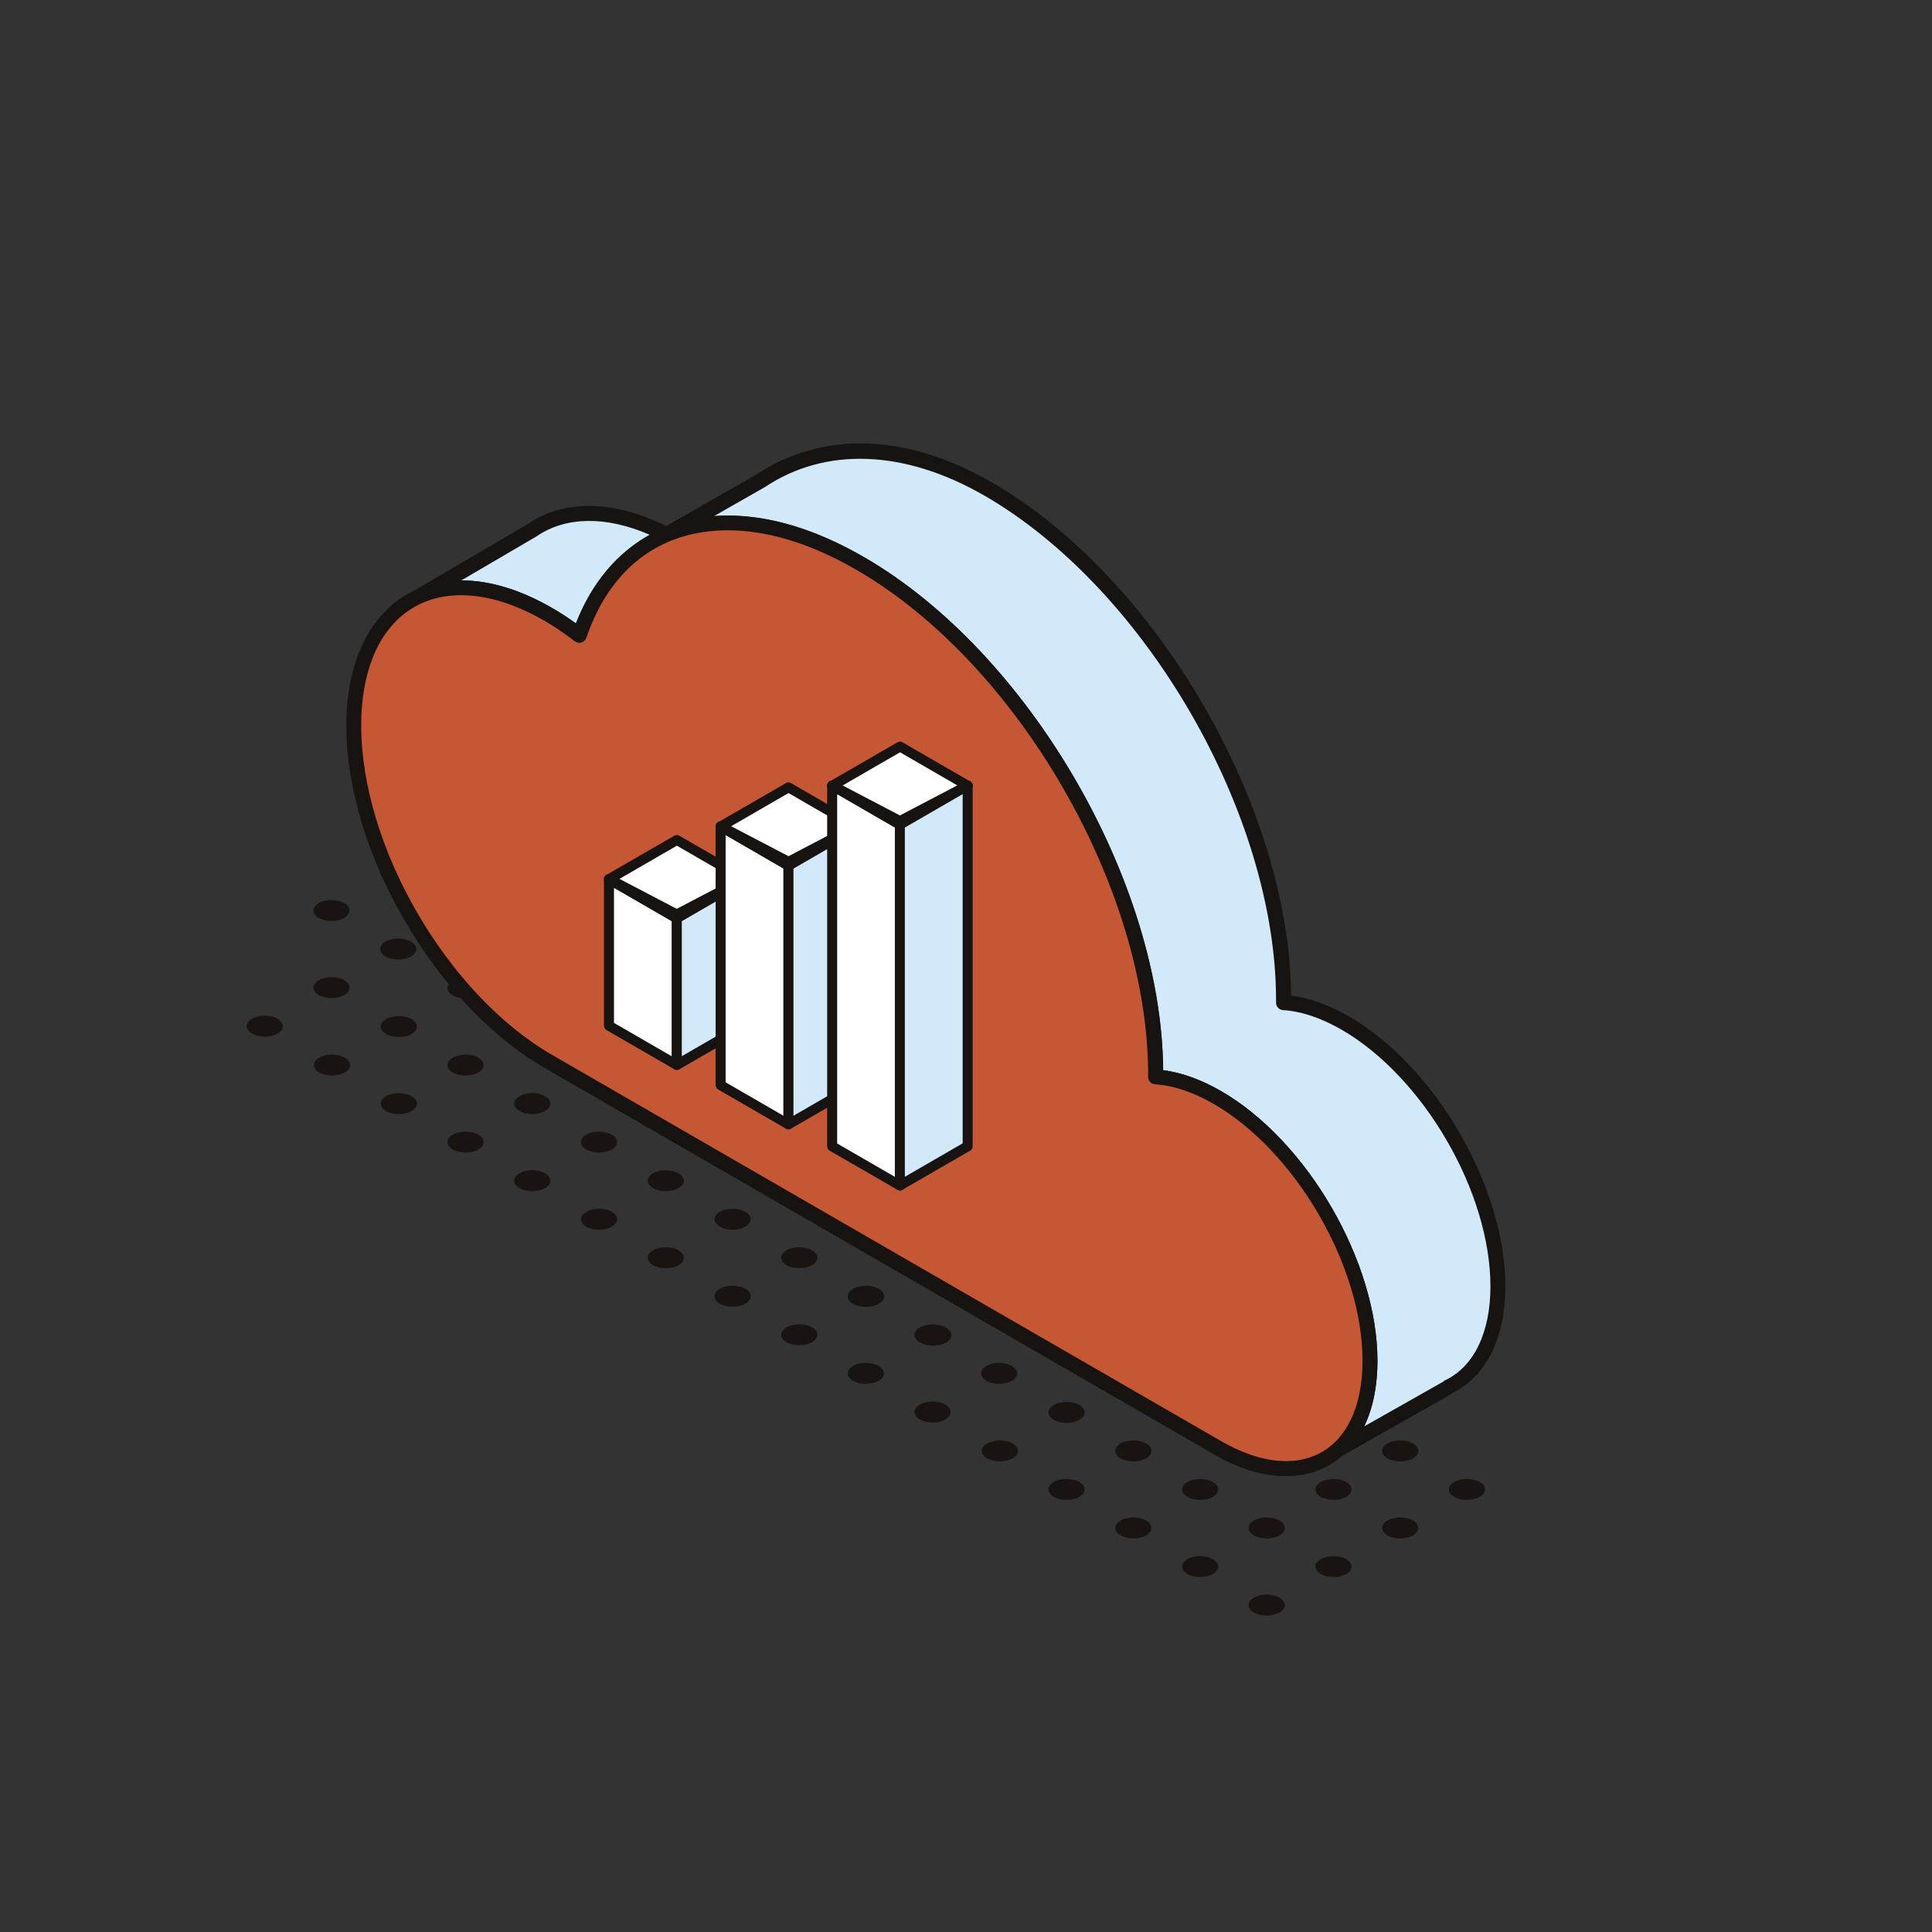 <?xml version="1.0" encoding="UTF-8"?><svg id="a" xmlns="http://www.w3.org/2000/svg" viewBox="0 0 145 145"><rect x="0" y="0" width="145" height="145" fill="#333333" stroke="none"/><defs><style>.b{fill:#d1e9f9;}.c{fill:#fff;}.d{fill:#c55735;}.e{fill:#191411;}.f{fill:#171311;}</style></defs><g><path class="e" d="M76.02,96.76c.53,.31,.53,.8,0,1.11-.53,.31-1.39,.31-1.92,0-.53-.31-.53-.8,0-1.11,.53-.31,1.39-.31,1.92,0Z"/><path class="e" d="M81.03,93.87c.53,.31,.53,.8,0,1.11-.53,.31-1.39,.31-1.92,0-.53-.31-.53-.8,0-1.11,.53-.31,1.39-.31,1.92,0Z"/><path class="e" d="M71.01,99.65c.53,.31,.53,.8,0,1.11-.53,.31-1.39,.31-1.92,0-.53-.31-.53-.8,0-1.11,.53-.31,1.39-.31,1.92,0Z"/><path class="e" d="M70.97,93.84c.53,.31,.53,.8,0,1.11-.53,.31-1.39,.31-1.92,0s-.53-.8,0-1.11c.53-.31,1.39-.31,1.92,0Z"/><path class="e" d="M60.95,99.62c.53,.31,.53,.8,0,1.11-.53,.31-1.39,.31-1.92,0-.53-.31-.53-.8,0-1.11,.53-.31,1.39-.31,1.92,0Z"/><path class="e" d="M65.96,96.73c.53,.31,.53,.8,0,1.11-.53,.31-1.39,.31-1.92,0-.53-.31-.53-.8,0-1.11,.53-.31,1.39-.31,1.92,0Z"/><path class="e" d="M55.94,96.73c.53,.31,.53,.8,0,1.11s-1.39,.31-1.92,0c-.53-.31-.53-.8,0-1.11,.53-.31,1.39-.31,1.92,0Z"/><path class="e" d="M60.95,93.84c.53,.31,.53,.8,0,1.11-.53,.31-1.39,.31-1.92,0-.53-.31-.53-.8,0-1.11,.53-.31,1.39-.31,1.92,0Z"/><path class="e" d="M65.96,90.95c.53,.31,.53,.8,0,1.11-.53,.31-1.39,.31-1.92,0-.53-.31-.53-.8,0-1.11,.53-.31,1.39-.31,1.92,0Z"/><path class="e" d="M50.93,93.84c.53,.31,.53,.8,0,1.11-.53,.31-1.39,.31-1.92,0-.53-.31-.53-.8,0-1.11,.53-.31,1.39-.31,1.92,0Z"/><path class="e" d="M65.96,85.16c.53,.31,.53,.8,0,1.11-.53,.31-1.39,.31-1.92,0-.53-.31-.53-.8,0-1.11,.53-.31,1.39-.31,1.92,0Z"/><path class="e" d="M55.94,90.95c.53,.31,.53,.8,0,1.11-.53,.31-1.39,.31-1.92,0-.53-.31-.53-.8,0-1.11,.53-.31,1.39-.31,1.92,0Z"/><path class="e" d="M60.95,88.06c.53,.31,.53,.8,0,1.11-.53,.31-1.39,.31-1.92,0-.53-.31-.53-.8,0-1.11,.53-.31,1.39-.31,1.92,0Z"/><path class="e" d="M45.92,90.95c.53,.31,.53,.8,0,1.11-.53,.31-1.39,.31-1.92,0-.53-.31-.53-.8,0-1.11,.53-.31,1.39-.31,1.92,0Z"/><path class="e" d="M60.95,82.27c.53,.31,.53,.8,0,1.11-.53,.31-1.39,.31-1.92,0-.53-.31-.53-.8,0-1.11,.53-.31,1.39-.31,1.92,0Z"/><path class="e" d="M65.96,79.38c.53,.31,.53,.8,0,1.11-.53,.31-1.39,.31-1.92,0-.53-.31-.53-.8,0-1.11,.53-.31,1.39-.31,1.92,0Z"/><path class="e" d="M50.93,88.06c.53,.31,.53,.8,0,1.11-.53,.31-1.39,.31-1.92,0-.53-.31-.53-.8,0-1.11,.53-.31,1.39-.31,1.92,0Z"/><path class="e" d="M55.94,85.16c.53,.31,.53,.8,0,1.11-.53,.31-1.39,.31-1.92,0-.53-.31-.53-.8,0-1.11,.53-.31,1.39-.31,1.92,0Z"/><path class="e" d="M40.91,88.06c.53,.31,.53,.8,0,1.11-.53,.31-1.39,.31-1.92,0-.53-.31-.53-.8,0-1.11,.53-.31,1.39-.31,1.92,0Z"/><path class="e" d="M55.94,79.38c.53,.31,.53,.8,0,1.11-.53,.31-1.39,.31-1.92,0-.53-.31-.53-.8,0-1.11,.53-.31,1.39-.31,1.92,0Z"/><path class="e" d="M45.92,85.16c.53,.31,.53,.8,0,1.11-.53,.31-1.39,.31-1.92,0-.53-.31-.53-.8,0-1.11,.53-.31,1.39-.31,1.92,0Z"/><path class="e" d="M50.93,82.27c.53,.31,.53,.8,0,1.11-.53,.31-1.39,.31-1.92,0-.53-.31-.53-.8,0-1.11,.53-.31,1.39-.31,1.92,0Z"/><path class="e" d="M35.9,85.16c.53,.31,.53,.8,0,1.11-.53,.31-1.39,.31-1.92,0s-.53-.8,0-1.11c.53-.31,1.39-.31,1.92,0Z"/><path class="e" d="M50.93,76.49c.53,.31,.53,.8,0,1.11-.53,.31-1.39,.31-1.92,0-.53-.31-.53-.8,0-1.11,.53-.31,1.39-.31,1.92,0Z"/><path class="e" d="M40.91,82.27c.53,.31,.53,.8,0,1.11-.53,.31-1.39,.31-1.92,0-.53-.31-.53-.8,0-1.11,.53-.31,1.39-.31,1.92,0Z"/><path class="e" d="M45.92,79.38c.53,.31,.53,.8,0,1.11-.53,.31-1.39,.31-1.92,0-.53-.31-.53-.8,0-1.11,.53-.31,1.39-.31,1.92,0Z"/><path class="e" d="M30.89,82.27c.53,.31,.53,.8,0,1.11-.53,.31-1.39,.31-1.92,0-.53-.31-.53-.8,0-1.11,.53-.31,1.39-.31,1.92,0Z"/><path class="e" d="M45.92,73.6c.53,.31,.53,.8,0,1.11-.53,.31-1.39,.31-1.92,0-.53-.31-.53-.8,0-1.11,.53-.31,1.39-.31,1.92,0,.53,.31-.53-.31,0,0Z"/><path class="e" d="M35.9,79.38c.53,.31,.53,.8,0,1.11-.53,.31-1.39,.31-1.92,0-.53-.31-.53-.8,0-1.11,.53-.31,1.39-.31,1.92,0Z"/><path class="e" d="M40.91,76.49c.53,.31,.53,.8,0,1.11-.53,.31-1.39,.31-1.92,0-.53-.31-.53-.8,0-1.11,.53-.31,1.39-.31,1.92,0Z"/><path class="e" d="M25.88,79.38c.53,.31,.53,.8,0,1.11-.53,.31-1.39,.31-1.92,0-.53-.31-.53-.8,0-1.11,.53-.31,1.39-.31,1.92,0Z"/><path class="e" d="M40.91,70.7c.53,.31,.53,.8,0,1.11-.53,.31-1.39,.31-1.92,0-.53-.31-.53-.8,0-1.11,.53-.31,1.39-.31,1.92,0,.53,.31-.53-.31,0,0Z"/><path class="e" d="M30.89,76.49c.53,.31,.53,.8,0,1.11-.53,.31-1.39,.31-1.92,0-.53-.31-.53-.8,0-1.11,.53-.31,1.39-.31,1.92,0Z"/><path class="e" d="M35.9,73.6c.53,.31,.53,.8,0,1.11-.53,.31-1.39,.31-1.92,0-.53-.31-.53-.8,0-1.11,.53-.31,1.39-.31,1.92,0Z"/><path class="e" d="M20.83,76.46c.53,.31,.53,.8,0,1.11-.53,.31-1.39,.31-1.92,0-.53-.31-.53-.8,0-1.11,.53-.31,1.39-.31,1.92,0Z"/><path class="e" d="M35.86,67.78c.53,.31,.53,.8,0,1.11-.53,.31-1.39,.31-1.92,0-.53-.31-.53-.8,0-1.11,.53-.31,1.39-.31,1.92,0Z"/><path class="e" d="M25.84,73.57c.53,.31,.53,.8,0,1.11-.53,.31-1.39,.31-1.92,0-.53-.31-.53-.8,0-1.11,.53-.31,1.39-.31,1.92,0Z"/><path class="e" d="M30.85,70.67c.53,.31,.53,.8,0,1.11-.53,.31-1.39,.31-1.92,0-.53-.31-.53-.8,0-1.11,.53-.31,1.39-.31,1.92,0Z"/><path class="e" d="M30.85,64.89c.53,.31,.53,.8,0,1.11-.53,.31-1.39,.31-1.92,0-.53-.31-.53-.8,0-1.11,.53-.31,1.39-.31,1.92,0Z"/><path class="e" d="M25.84,67.78c.53,.31,.53,.8,0,1.11-.53,.31-1.39,.31-1.92,0-.53-.31-.53-.8,0-1.11,.53-.31,1.39-.31,1.92,0Z"/></g><g><path class="e" d="M96.03,119.91c.53,.31,.53,.8,0,1.11-.53,.31-1.39,.31-1.92,0-.53-.31-.53-.8,0-1.11,.53-.31,1.39-.31,1.92,0Z"/><path class="e" d="M111.06,111.23c.53,.31,.53,.8,0,1.11-.53,.31-1.39,.31-1.92,0-.53-.31-.53-.8,0-1.11,.53-.31,1.39-.31,1.92,0Z"/><path class="e" d="M101.04,117.02c.53,.31,.53,.8,0,1.11-.53,.31-1.39,.31-1.92,0-.53-.31-.53-.8,0-1.11,.53-.31,1.39-.31,1.92,0Z"/><path class="e" d="M106.05,114.12c.53,.31,.53,.8,0,1.11-.53,.31-1.39,.31-1.92,0-.53-.31-.53-.8,0-1.11,.53-.31,1.39-.31,1.92,0Z"/><path class="e" d="M91.03,117.02c.53,.31,.53,.8,0,1.11-.53,.31-1.39,.31-1.92,0-.53-.31-.53-.8,0-1.11,.53-.31,1.39-.31,1.92,0Z"/><path class="e" d="M106.05,108.34c.53,.31,.53,.8,0,1.11-.53,.31-1.39,.31-1.92,0-.53-.31-.53-.8,0-1.11,.53-.31,1.39-.31,1.92,0Z"/><path class="e" d="M96.03,114.12c.53,.31,.53,.8,0,1.11-.53,.31-1.39,.31-1.92,0-.53-.31-.53-.8,0-1.11,.53-.31,1.39-.31,1.92,0Z"/><path class="e" d="M101.04,111.23c.53,.31,.53,.8,0,1.11-.53,.31-1.39,.31-1.92,0-.53-.31-.53-.8,0-1.11,.53-.31,1.39-.31,1.92,0Z"/><path class="e" d="M86.02,114.12c.53,.31,.53,.8,0,1.11-.53,.31-1.39,.31-1.92,0s-.53-.8,0-1.11c.53-.31,1.39-.31,1.92,0Z"/><path class="e" d="M101.04,105.45c.53,.31,.53,.8,0,1.11-.53,.31-1.39,.31-1.92,0-.53-.31-.53-.8,0-1.11,.53-.31,1.39-.31,1.92,0Z"/><path class="e" d="M91.03,111.23c.53,.31,.53,.8,0,1.11-.53,.31-1.39,.31-1.92,0-.53-.31-.53-.8,0-1.11,.53-.31,1.39-.31,1.92,0Z"/><path class="e" d="M96.03,108.34c.53,.31,.53,.8,0,1.11-.53,.31-1.39,.31-1.92,0-.53-.31-.53-.8,0-1.11,.53-.31,1.39-.31,1.92,0Z"/><path class="e" d="M81.01,111.23c.53,.31,.53,.8,0,1.11-.53,.31-1.39,.31-1.92,0-.53-.31-.53-.8,0-1.11,.53-.31,1.39-.31,1.92,0Z"/><path class="e" d="M96.04,102.55c.53,.31,.53,.8,0,1.11-.53,.31-1.39,.31-1.92,0-.53-.31-.53-.8,0-1.11,.53-.31,1.39-.31,1.92,0,.53,.31-.53-.31,0,0Z"/><path class="e" d="M86.02,108.34c.53,.31,.53,.8,0,1.11-.53,.31-1.39,.31-1.92,0-.53-.31-.53-.8,0-1.11,.53-.31,1.39-.31,1.92,0Z"/><path class="e" d="M91.03,105.45c.53,.31,.53,.8,0,1.11-.53,.31-1.39,.31-1.92,0-.53-.31-.53-.8,0-1.11,.53-.31,1.39-.31,1.92,0Z"/><path class="e" d="M76,108.34c.53,.31,.53,.8,0,1.11-.53,.31-1.39,.31-1.92,0-.53-.31-.53-.8,0-1.11,.53-.31,1.39-.31,1.92,0Z"/><path class="e" d="M91.03,99.66c.53,.31,.53,.8,0,1.11-.53,.31-1.39,.31-1.92,0-.53-.31-.53-.8,0-1.11,.53-.31,1.39-.31,1.92,0,.53,.31-.53-.31,0,0Z"/><path class="e" d="M81.01,105.45c.53,.31,.53,.8,0,1.11-.53,.31-1.39,.31-1.92,0-.53-.31-.53-.8,0-1.11,.53-.31,1.39-.31,1.92,0Z"/><path class="e" d="M86.02,102.55c.53,.31,.53,.8,0,1.11-.53,.31-1.39,.31-1.92,0-.53-.31-.53-.8,0-1.11,.53-.31,1.39-.31,1.92,0Z"/><path class="e" d="M70.95,105.42c.53,.31,.53,.8,0,1.11-.53,.31-1.39,.31-1.92,0-.53-.31-.53-.8,0-1.11,.53-.31,1.39-.31,1.92,0Z"/><path class="e" d="M85.97,96.74c.53,.31,.53,.8,0,1.11-.53,.31-1.39,.31-1.92,0-.53-.31-.53-.8,0-1.11,.53-.31,1.39-.31,1.92,0Z"/><path class="e" d="M75.95,102.52c.53,.31,.53,.8,0,1.11-.53,.31-1.39,.31-1.92,0-.53-.31-.53-.8,0-1.11,.53-.31,1.39-.31,1.92,0Z"/><path class="e" d="M80.96,99.63c.53,.31,.53,.8,0,1.11-.53,.31-1.39,.31-1.92,0-.53-.31-.53-.8,0-1.11,.53-.31,1.39-.31,1.92,0Z"/><path class="e" d="M65.94,102.52c.53,.31,.53,.8,0,1.11-.53,.31-1.39,.31-1.92,0-.53-.31-.53-.8,0-1.11,.53-.31,1.39-.31,1.92,0Z"/><path class="e" d="M80.96,93.85c.53,.31,.53,.8,0,1.11-.53,.31-1.39,.31-1.92,0-.53-.31-.53-.8,0-1.11,.53-.31,1.39-.31,1.92,0Z"/><path class="e" d="M70.95,99.63c.53,.31,.53,.8,0,1.11-.53,.31-1.39,.31-1.92,0-.53-.31-.53-.8,0-1.11,.53-.31,1.39-.31,1.92,0Z"/><path class="e" d="M75.95,96.74c.53,.31,.53,.8,0,1.11-.53,.31-1.39,.31-1.92,0-.53-.31-.53-.8,0-1.11,.53-.31,1.39-.31,1.92,0Z"/><path class="e" d="M65.94,96.74c.53,.31,.53,.8,0,1.11-.53,.31-1.39,.31-1.92,0-.53-.31-.53-.8,0-1.11,.53-.31,1.39-.31,1.92,0Z"/><path class="e" d="M70.95,93.85c.53,.31,.53,.8,0,1.11-.53,.31-1.39,.31-1.92,0-.53-.31-.53-.8,0-1.11,.53-.31,1.39-.31,1.92,0Z"/></g><g><g><path class="b" d="M112.43,96.54c0-7.26-5.13-16.1-11.45-19.75-1.65-.96-3.22-1.45-4.64-1.55,0-.1,.01-.19,.01-.29,0-14.05-9.93-31.18-22.17-38.25-6.88-3.97-12.86-3.44-17.08-.62l-7.07,4.04c-4-2.07-7.57-2.06-10.09-.32l-8.43,4.94c2.58-1.12,5.96-.76,9.67,1.38,.79,.46,1.56,.99,2.31,1.57,2.89-8.52,11.23-11.08,21.08-5.4,12.25,7.07,22.17,24.19,22.17,38.25,0,.1-.01,.19-.01,.29,1.42,.1,2.99,.59,4.64,1.55,6.33,3.65,11.45,12.5,11.45,19.75,0,3.07-.92,5.36-2.46,6.71l8.35-4.73v-.02c2.28-1.08,3.71-3.71,3.71-7.55Z"/><path class="f" d="M100.37,109.4c-.18,0-.35-.08-.46-.24-.17-.23-.13-.56,.09-.75,1.48-1.3,2.27-3.48,2.27-6.29,0-7.07-5.01-15.71-11.17-19.27-1.53-.88-3.01-1.38-4.4-1.47-.3-.02-.53-.27-.52-.57,0,0,0-.15,0-.16,0-13.97-9.82-30.91-21.89-37.88-3.41-1.97-6.66-2.97-9.66-2.97-5.08,0-8.84,2.86-10.61,8.06-.06,.17-.2,.3-.37,.36-.17,.05-.36,.02-.5-.09-.83-.63-1.56-1.13-2.26-1.53-3.41-1.97-6.67-2.45-9.17-1.35-.27,.12-.59,0-.72-.26-.13-.26-.04-.59,.22-.74l8.43-4.94c2.63-1.82,6.41-1.8,10.35,.17l6.81-3.89c2.25-1.5,4.94-2.31,7.76-2.31,3.18,0,6.51,.99,9.88,2.93,12.32,7.11,22.35,24.35,22.45,38.51,1.4,.18,2.86,.71,4.35,1.57,6.47,3.73,11.73,12.81,11.73,20.24,0,3.83-1.42,6.72-3.89,7.98-.03,.03-.06,.05-.1,.08l-8.35,4.73c-.09,.05-.18,.07-.28,.07Zm-13.07-29.08c1.4,.18,2.86,.71,4.35,1.57,6.47,3.74,11.73,12.81,11.73,20.24,0,1.91-.34,3.57-.99,4.92l5.92-3.35s.09-.09,.15-.11c2.16-1.02,3.4-3.59,3.4-7.04,0-7.07-5.01-15.71-11.17-19.27-1.53-.88-3.01-1.38-4.4-1.47-.29-.02-.52-.26-.52-.56v-.18c.01-13.96-9.81-30.9-21.88-37.87-6.02-3.47-11.95-3.67-16.49-.64l-3.82,2.18c3.45-.26,7.29,.78,11.26,3.08,12.32,7.11,22.35,24.35,22.45,38.51ZM34.63,43.56c2.14,0,4.44,.7,6.83,2.08,.56,.32,1.14,.7,1.77,1.15,1.18-3.03,3.09-5.3,5.54-6.65-3.28-1.43-6.32-1.39-8.51,.12l-5.62,3.29Z"/></g><g><path class="d" d="M91.37,82.37c-1.65-.96-3.22-1.45-4.64-1.55,0-.1,.01-.19,.01-.29,0-14.05-9.93-31.18-22.17-38.25-9.85-5.69-18.18-3.13-21.08,5.4-.76-.58-1.53-1.11-2.31-1.57-8.07-4.66-14.62-.93-14.62,8.34s6.55,20.56,14.62,25.22c4.04,2.33,45.42,26.22,50.2,28.98,6.33,3.65,11.45,.73,11.45-6.53s-5.13-16.1-11.45-19.75Z"/><path class="f" d="M96.51,110.79h0c-1.7,0-3.53-.55-5.42-1.65l-50.2-28.98c-8.22-4.74-14.9-16.27-14.9-25.7,0-6.62,3.38-10.9,8.62-10.9,2.15,0,4.45,.7,6.84,2.08,.56,.32,1.14,.7,1.77,1.15,2.01-5.16,6.13-8.1,11.41-8.1,3.2,0,6.64,1.05,10.22,3.12,12.32,7.11,22.35,24.35,22.45,38.51,1.4,.18,2.86,.71,4.35,1.57,6.47,3.74,11.73,12.81,11.73,20.24,0,2.61-.65,4.8-1.88,6.33-1.22,1.53-2.95,2.33-5,2.33ZM34.61,44.67c-4.63,0-7.5,3.75-7.5,9.78,0,9.07,6.43,20.17,14.34,24.73l50.2,28.98c1.7,.98,3.38,1.5,4.86,1.5h0c1.69,0,3.12-.66,4.12-1.91,1.07-1.33,1.63-3.27,1.63-5.63,0-7.07-5.01-15.71-11.17-19.27-1.53-.88-3.01-1.38-4.4-1.47-.3-.02-.53-.27-.52-.57,0,0,0-.15,0-.16,0-13.97-9.82-30.91-21.89-37.88-3.41-1.97-6.66-2.97-9.66-2.97-5.08,0-8.84,2.86-10.61,8.06-.06,.17-.2,.3-.37,.36-.17,.05-.36,.02-.5-.09-.83-.63-1.56-1.13-2.26-1.53-2.22-1.28-4.34-1.93-6.28-1.93Z"/></g></g><g><g><g><polygon class="c" points="50.8 63.04 45.71 65.98 50.8 68.92 55.89 65.97 50.8 63.04"/><path class="f" d="M50.8,69.29c-.06,0-.13-.02-.19-.05l-5.09-2.94c-.12-.07-.19-.19-.19-.32s.07-.26,.19-.32l5.09-2.94c.12-.07,.26-.07,.37,0l5.09,2.94c.12,.07,.19,.19,.19,.32s-.07,.26-.19,.32l-5.09,2.94c-.06,.03-.12,.05-.19,.05Zm-4.34-3.31l4.34,2.51,4.34-2.51-4.34-2.51-4.34,2.51Z"/></g><g><g><polygon class="c" points="45.71 76.98 50.8 79.92 50.8 68.91 45.71 65.97 45.71 76.98"/><path class="f" d="M50.8,80.3c-.06,0-.13-.02-.19-.05l-5.09-2.94c-.12-.07-.19-.19-.19-.32v-11.01c0-.13,.07-.26,.19-.32,.12-.07,.26-.07,.37,0l5.09,2.94c.12,.07,.19,.19,.19,.32v11.01c0,.13-.07,.26-.19,.32-.06,.03-.12,.05-.19,.05Zm-4.72-3.53l4.34,2.51v-10.14l-4.34-2.51v10.14Z"/></g><g><polygon class="b" points="50.8 79.92 55.89 76.98 55.89 65.97 50.8 68.91 50.8 79.92"/><path class="f" d="M50.8,80.3c-.06,0-.13-.02-.19-.05-.12-.07-.19-.19-.19-.32v-11.01c0-.13,.07-.26,.19-.32l5.09-2.94c.12-.07,.26-.07,.38,0,.12,.07,.19,.19,.19,.32v11.01c0,.13-.07,.26-.19,.32l-5.09,2.94c-.06,.03-.12,.05-.19,.05Zm.37-11.17v10.14l4.34-2.51v-10.14l-4.34,2.51Z"/></g></g></g><g><polygon class="c" points="50.8 68.64 45.71 65.98 50.8 68.92 55.89 65.97 50.8 68.64"/><path class="f" d="M50.8,69.29c-.06,0-.13-.02-.19-.05l-5.09-2.94c-.18-.1-.24-.33-.14-.51,.1-.18,.32-.25,.5-.15l4.91,2.57,4.91-2.57c.18-.1,.4-.03,.5,.15,.1,.18,.04,.4-.14,.51l-5.09,2.94c-.06,.03-.12,.05-.19,.05Z"/></g><g><g><polygon class="c" points="59.18 59.08 54.09 62.02 59.18 64.96 64.27 62.02 59.18 59.08"/><path class="f" d="M59.18,65.34c-.06,0-.13-.02-.19-.05l-5.09-2.94c-.12-.07-.19-.19-.19-.32s.07-.26,.19-.32l5.09-2.94c.12-.07,.26-.07,.37,0l5.09,2.94c.12,.07,.19,.19,.19,.32s-.07,.26-.19,.32l-5.09,2.94c-.06,.03-.12,.05-.19,.05Zm-4.34-3.31l4.34,2.51,4.34-2.51-4.34-2.51-4.34,2.51Z"/></g><g><g><polygon class="c" points="54.09 81.45 59.18 84.39 59.18 64.96 54.09 62.02 54.09 81.45"/><path class="f" d="M59.18,84.76c-.06,0-.13-.02-.19-.05l-5.09-2.94c-.12-.07-.19-.19-.19-.32v-19.42c0-.13,.07-.26,.19-.32,.12-.07,.26-.07,.37,0l5.09,2.94c.12,.07,.19,.19,.19,.32v19.42c0,.13-.07,.26-.19,.32-.06,.03-.12,.05-.19,.05Zm-4.72-3.53l4.34,2.51v-18.56l-4.34-2.51v18.56Z"/></g><g><polygon class="b" points="59.18 84.39 64.27 81.45 64.27 62.02 59.18 64.96 59.18 84.39"/><path class="f" d="M59.18,84.76c-.06,0-.13-.02-.19-.05-.12-.07-.19-.19-.19-.32v-19.42c0-.13,.07-.26,.19-.32l5.09-2.94c.12-.07,.26-.07,.37,0,.12,.07,.19,.19,.19,.32v19.42c0,.13-.07,.26-.19,.32l-5.09,2.94c-.06,.03-.12,.05-.19,.05Zm.37-19.58v18.56l4.34-2.51v-18.56l-4.34,2.51Z"/></g></g></g><g><g><polygon class="c" points="67.55 56.02 62.46 58.96 67.55 61.9 72.64 58.96 67.55 56.02"/><path class="f" d="M67.55,62.28c-.06,0-.13-.02-.19-.05l-5.09-2.94c-.12-.07-.19-.19-.19-.32s.07-.26,.19-.32l5.09-2.94c.12-.07,.26-.07,.37,0l5.09,2.94c.12,.07,.19,.19,.19,.32s-.07,.26-.19,.32l-5.09,2.94c-.06,.03-.12,.05-.19,.05Zm-4.34-3.31l4.34,2.51,4.34-2.51-4.34-2.51-4.34,2.51Z"/></g><g><polygon class="c" points="59.18 64.69 54.09 62.02 59.18 64.96 64.27 62.02 59.18 64.69"/><path class="f" d="M59.18,65.34c-.06,0-.13-.02-.19-.05l-5.09-2.94c-.18-.1-.24-.33-.14-.51,.1-.18,.32-.25,.5-.15l4.92,2.57,4.91-2.57c.18-.1,.4-.03,.5,.15,.1,.18,.04,.4-.14,.51l-5.09,2.94c-.06,.03-.12,.05-.19,.05Z"/></g><g><polygon class="c" points="67.55 61.62 62.46 58.96 67.55 61.9 72.64 58.96 67.55 61.62"/><path class="f" d="M67.55,62.28c-.06,0-.13-.02-.19-.05l-5.09-2.94c-.18-.1-.24-.33-.14-.51,.1-.18,.32-.25,.5-.15l4.91,2.57,4.91-2.57c.18-.1,.4-.03,.5,.15,.1,.18,.04,.4-.14,.51l-5.09,2.94c-.06,.03-.12,.05-.19,.05Z"/></g><g><g><polygon class="c" points="62.45 86.04 67.55 88.98 67.55 61.9 62.45 58.96 62.45 86.04"/><path class="f" d="M67.55,89.35c-.06,0-.13-.02-.19-.05l-5.09-2.94c-.12-.07-.19-.19-.19-.32v-27.08c0-.13,.07-.26,.19-.32,.12-.07,.26-.07,.37,0l5.09,2.94c.12,.07,.19,.19,.19,.32v27.08c0,.13-.07,.26-.19,.32-.06,.03-.12,.05-.19,.05Zm-4.72-3.53l4.34,2.51v-26.21l-4.34-2.51v26.21Z"/></g><g><polygon class="b" points="67.54 88.98 72.64 86.04 72.64 58.96 67.54 61.9 67.54 88.98"/><path class="f" d="M67.54,89.35c-.06,0-.13-.02-.19-.05-.12-.07-.19-.19-.19-.32v-27.08c0-.13,.07-.26,.19-.32l5.09-2.94c.12-.07,.26-.07,.37,0,.12,.07,.19,.19,.19,.32v27.08c0,.13-.07,.26-.19,.32l-5.09,2.94c-.06,.03-.12,.05-.19,.05Zm.37-27.24v26.21l4.34-2.51v-26.21l-4.34,2.51Z"/></g></g></g></g></svg>
